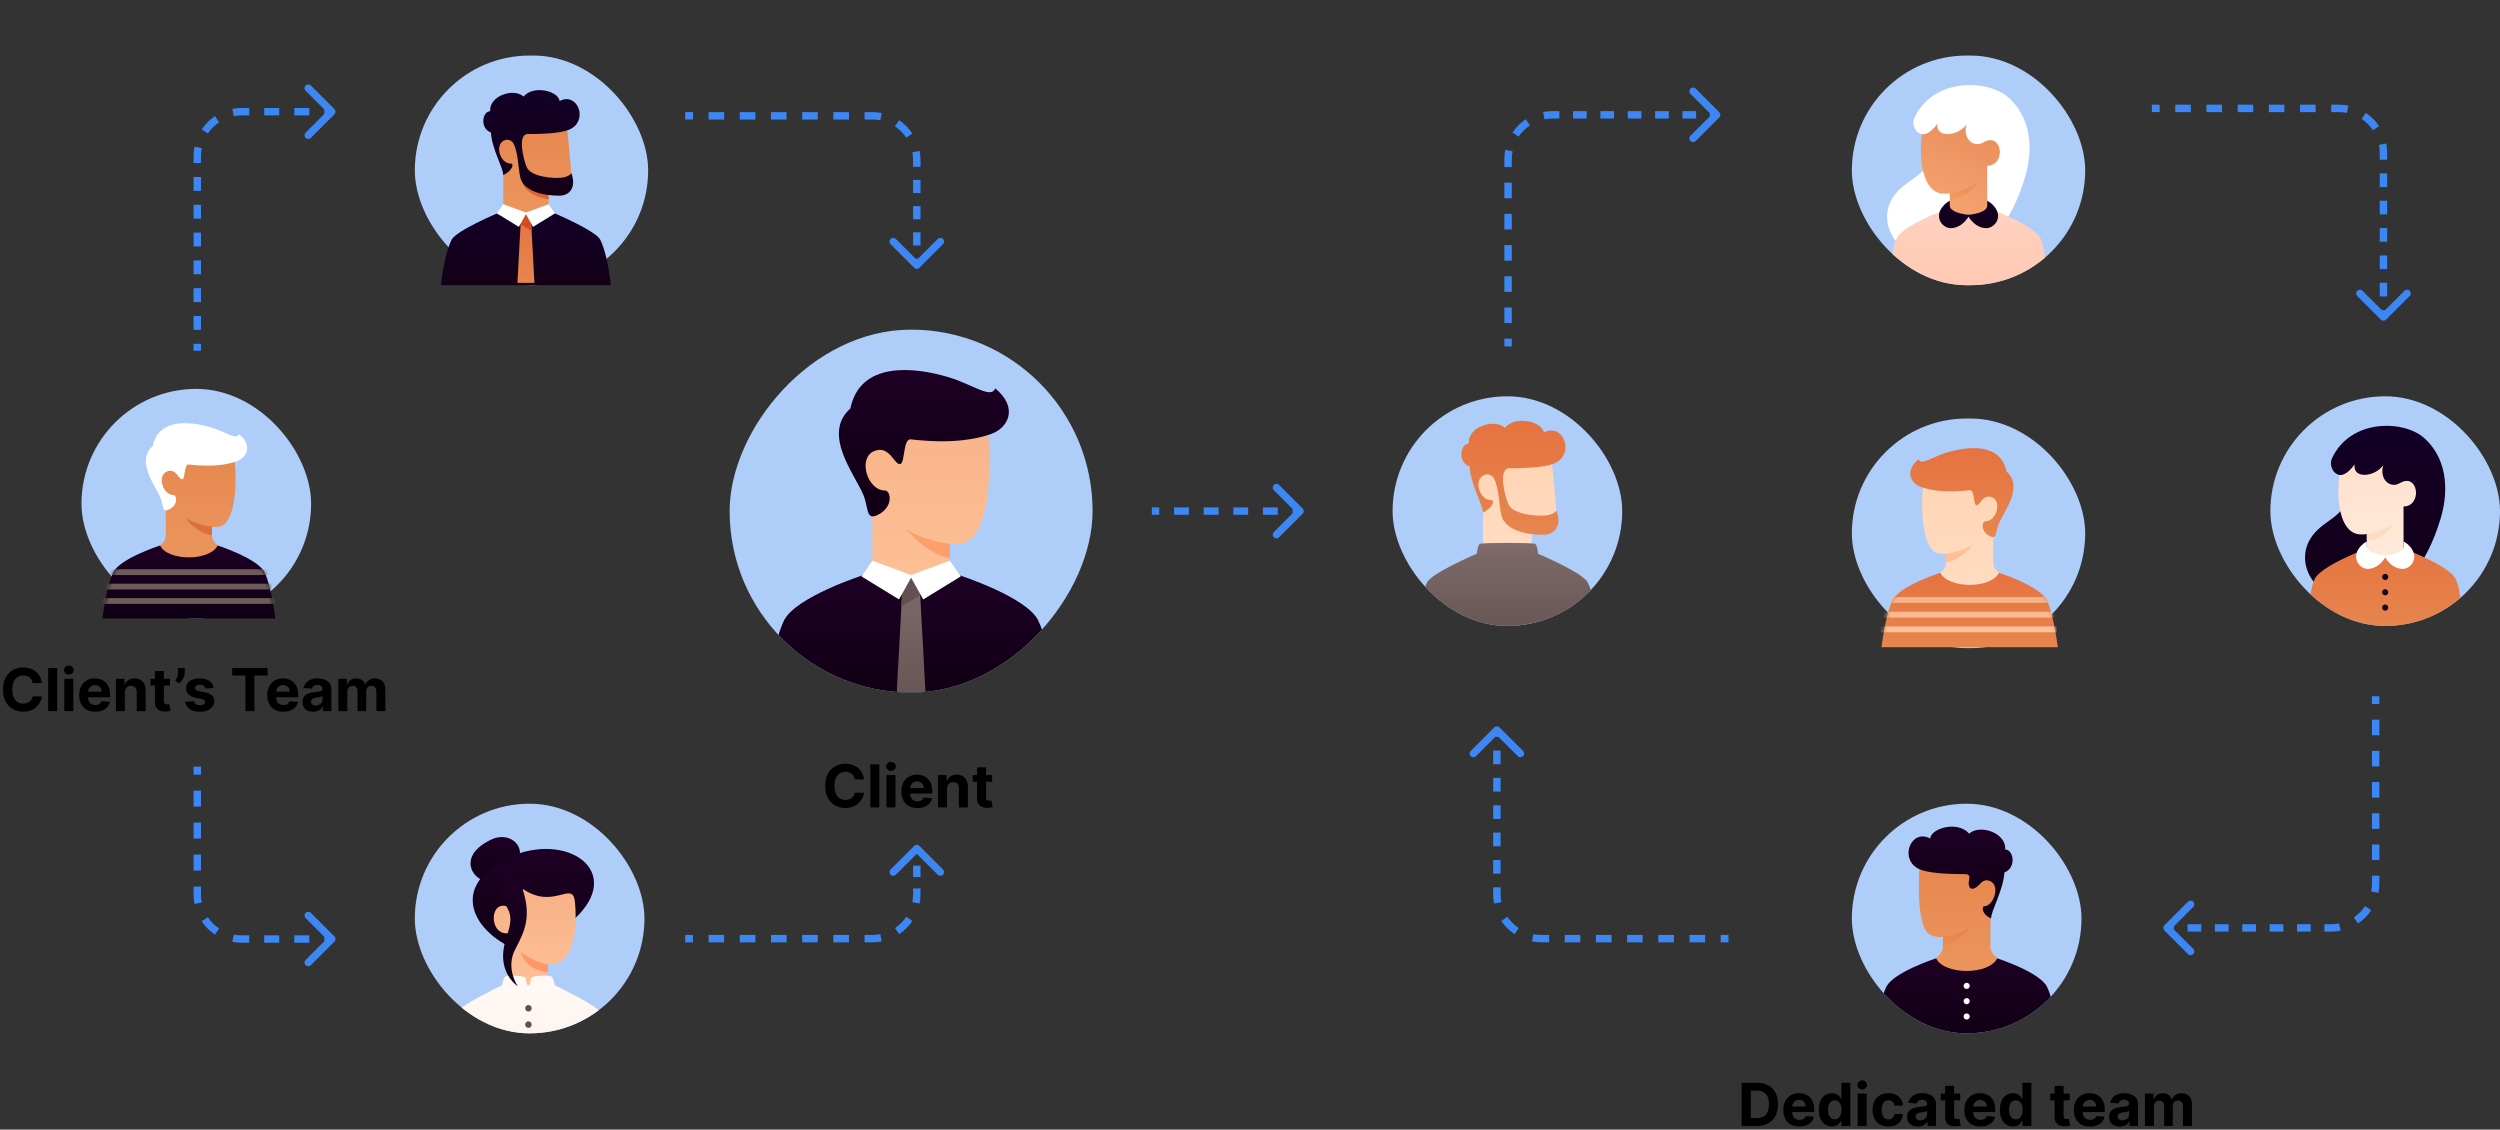 <svg width="675" height="305" viewBox="0 0 675 305" fill="none" xmlns="http://www.w3.org/2000/svg">
<rect x="0" y="0" width="675" height="305" fill="#333333" stroke="none"/>
<g clip-path="url(#clip0_5045_25432)">
<rect x="112" y="217" width="62" height="62" rx="31" fill="#AFCDF9"/>
<path d="M140.286 231.439C141.166 227.586 136.99 224.63 132.69 226.659C122.561 231.439 128.439 238.595 132.072 237.825C135.705 237.054 139.405 235.293 140.286 231.439Z" fill="url(#paint0_linear_5045_25432)"/>
<path d="M137.834 255.725C142.564 257.997 143.254 257.875 153.687 249.339C169.43 236.459 154.568 224.68 138.605 230.955C121.321 238.551 127.111 250.574 137.834 255.725Z" fill="url(#paint1_linear_5045_25432)"/>
<path d="M137.393 264.752C139.008 268.275 141.063 270.037 142.677 270.037C144.292 270.037 146.347 268.275 147.962 264.752V260.349C147.962 260.349 148.68 260.371 149.173 260.349C154.323 260.129 156.044 251.844 155.236 243.558C154.644 237.489 149.503 245.817 141.136 239.982C141.467 246.368 138.714 245.707 137.503 244.936C131.999 242.404 131.889 252.753 137.329 251.951C137.328 252.061 137.349 256.328 137.393 264.752Z" fill="url(#paint2_linear_5045_25432)"/>
<path d="M147.962 260.348C145.98 260.201 143.512 259.093 140.556 257.023C141.462 260.142 143.931 261.984 147.962 262.55V260.348Z" fill="#FF9768"/>
<path d="M149.783 266.033C149.783 266.033 149.451 263.74 148.672 263.543C147.893 263.347 143.34 263.323 143.336 264.204C143.336 264.366 143.179 266.097 142.66 266.097C142.141 266.097 142.007 264.365 142.006 264.204C142.002 263.323 137.476 263.357 136.671 263.543C135.865 263.73 135.563 266.036 135.563 266.036C135.563 266.036 123.673 271.635 122.422 274.025C121.345 276.08 120.538 280.85 120 288.336H165.356C164.818 280.85 164.011 276.08 162.934 274.025C161.683 271.636 149.783 266.033 149.783 266.033Z" fill="url(#paint3_linear_5045_25432)"/>
<path d="M143.559 281.045C143.559 280.871 143.507 280.701 143.41 280.556C143.313 280.411 143.176 280.298 143.015 280.232C142.854 280.165 142.677 280.147 142.506 280.181C142.335 280.215 142.178 280.299 142.055 280.423C141.932 280.546 141.848 280.703 141.814 280.873C141.78 281.044 141.798 281.221 141.864 281.382C141.931 281.543 142.044 281.681 142.189 281.778C142.333 281.874 142.504 281.926 142.678 281.926C142.911 281.926 143.135 281.833 143.301 281.668C143.466 281.503 143.559 281.279 143.559 281.045ZM143.559 276.642C143.559 276.468 143.507 276.297 143.41 276.152C143.313 276.008 143.176 275.895 143.015 275.828C142.854 275.761 142.677 275.744 142.506 275.778C142.335 275.812 142.178 275.896 142.055 276.019C141.932 276.142 141.848 276.299 141.814 276.47C141.78 276.641 141.798 276.818 141.864 276.979C141.931 277.14 142.044 277.277 142.189 277.374C142.333 277.471 142.504 277.522 142.678 277.522C142.911 277.522 143.135 277.43 143.301 277.264C143.466 277.099 143.559 276.875 143.559 276.642ZM143.559 272.238C143.559 272.064 143.507 271.894 143.41 271.749C143.313 271.604 143.176 271.491 143.015 271.424C142.854 271.358 142.677 271.34 142.506 271.374C142.335 271.408 142.178 271.492 142.055 271.615C141.932 271.739 141.848 271.895 141.814 272.066C141.78 272.237 141.798 272.414 141.864 272.575C141.931 272.736 142.044 272.874 142.189 272.97C142.333 273.067 142.504 273.119 142.678 273.119C142.911 273.119 143.135 273.026 143.301 272.861C143.466 272.696 143.559 272.472 143.559 272.238V272.238Z" fill="#664F4D"/>
<path d="M140.346 237.985C143.869 246.792 141.887 251.085 139.135 256.26C136.383 261.434 139.795 266.278 139.795 266.278C139.795 266.278 135.832 263.746 135.832 258.131C135.832 252.517 139.795 248.994 136.493 244.37C133.19 239.746 136.823 229.178 140.346 237.985Z" fill="url(#paint4_linear_5045_25432)"/>
</g>
<rect x="22" y="105" width="62" height="62" rx="31" fill="#AFCDF9"/>
<path d="M57.228 144.513C57.251 146.33 58.743 147.706 61.705 148.601C58.136 151.196 54.567 153.273 50.998 153.273C47.43 153.273 43.861 151.196 40.292 148.601C43.233 147.705 44.726 146.369 44.769 144.591C44.769 144.274 44.748 137.311 44.735 134.273C41.945 130.657 42.97 126.417 43.844 126.523C44.916 126.654 54.202 117.841 55.983 117.39C57.764 116.938 62.289 118.396 63.068 122.46C63.846 126.524 64.172 136.767 61.218 140.856C60.378 142.02 59.035 142.472 57.228 142.219C57.225 143.069 57.228 144.513 57.228 144.513Z" fill="url(#paint5_linear_5045_25432)"/>
<path d="M57.228 142.219C52.946 141.732 50.221 139.883 50.221 139.883C50.221 139.883 52.556 143.776 57.228 144.555V142.219Z" fill="#DB6F3D"/>
<path d="M43.309 134.332C41.968 131.107 36.593 124.537 41.226 120.449C42.784 112.857 51.388 113.698 57.131 115.45C60.99 116.627 63.905 118.954 64.528 117.202C68.421 120.449 66.472 123.626 63.905 124.537C61.576 125.365 57.637 126.192 50.939 125.413C49.743 125.274 49.993 128.938 49.354 129.334C48.395 129.929 47.65 126.192 45.021 127.314C42.391 128.436 43.952 133.639 46.774 133.639C47.748 133.639 48.234 136.315 45.606 137.58C43.699 138.518 44.181 136.428 43.309 134.332Z" fill="white"/>
<path d="M30.561 154.54C28.708 158.308 27.641 166.999 27.641 166.999H74.361C74.361 166.999 73.294 158.307 71.441 154.54C69.588 150.773 58.769 147.279 58.769 147.279C56.683 151.56 45.238 151.56 43.24 147.277C43.24 147.277 32.414 150.772 30.561 154.54Z" fill="url(#paint6_linear_5045_25432)"/>
<mask id="mask0_5045_25432" style="mask-type:alpha" maskUnits="userSpaceOnUse" x="27" y="147" width="48" height="20">
<path d="M30.561 154.54C28.708 158.308 27.641 166.999 27.641 166.999H74.361C74.361 166.999 73.294 158.307 71.441 154.54C69.588 150.773 58.769 147.279 58.769 147.279C56.683 151.56 45.238 151.56 43.24 147.277C43.24 147.277 32.414 150.772 30.561 154.54Z" fill="url(#paint7_linear_5045_25432)"/>
</mask>
<g mask="url(#mask0_5045_25432)">
<path d="M76.308 163.045V161.488H25.694V163.045H76.308ZM76.308 159.152V157.595H25.694V159.152H76.308ZM76.308 155.259V153.701H25.694V155.259H76.308Z" fill="#6E5C5A"/>
</g>
<rect x="112" y="15" width="63" height="62" rx="31" fill="#AFCDF9"/>
<path d="M148.121 51.879V56.088C148.121 56.504 141.999 57.766 141.999 57.766C141.999 57.766 135.878 56.682 135.878 56.088C135.878 54.963 135.901 49.315 135.878 44.071C133.136 40.517 133.136 38.296 135.304 36C137.472 33.705 152.904 32.557 152.904 32.557C152.904 32.557 154.062 43.693 154.243 46.714C154.316 47.928 155.104 51.879 152.043 51.879H148.121Z" fill="url(#paint8_linear_5045_25432)"/>
<path d="M148.122 51.52V53.823C144.022 53.093 141.663 51.552 141.044 49.201C142.829 50.413 145.125 51.178 147.931 51.497C147.995 51.504 148.059 51.512 148.122 51.52Z" fill="#DE6530"/>
<path d="M162.087 64.757C163.302 67.226 164.258 71.307 164.957 77.001H119.043C119.742 71.306 120.699 67.225 121.913 64.757C123.122 62.297 134.348 57.562 134.348 57.562L149.652 57.56C149.652 57.56 160.88 62.302 162.087 64.757Z" fill="url(#paint9_linear_5045_25432)"/>
<path d="M143.339 58.767L144.296 76.368H139.704L140.661 58.767C140.661 58.767 141.553 57.81 142 57.81C142.446 57.81 143.339 58.767 143.339 58.767Z" fill="url(#paint10_linear_5045_25432)"/>
<path d="M143.534 62.329L140.562 60.612L140.662 58.767C141.257 58.129 141.703 57.81 142.001 57.81C142.298 57.81 142.745 58.129 143.34 58.767L143.534 62.329Z" fill="#D24B24"/>
<path d="M142 57.809L140.087 61.255L134.156 57.62L135.878 55.133L142 57.394L148.122 55.133L149.844 57.62L143.913 61.255L142 57.809Z" fill="white"/>
<path d="M138.369 38.336C137.76 37.814 137.021 37.462 135.976 38.005C133.499 39.291 135.143 44.253 137.915 44.156C138.872 44.123 138.433 46.029 135.878 47.288C135.878 45.279 132.817 40.305 132.549 35.777C129.469 34.63 130.234 30.041 132.349 30.041C132.011 25.834 138.747 23.661 141.356 26.075C144.008 22.896 150.704 24.522 151.108 27.28C155.713 24.822 158.739 31.887 154.428 34.63C152.654 35.759 148.504 36.188 142.514 36.188C139.639 36.188 141.292 42.916 142.191 45.088C143.339 47.862 149.748 48.245 151.756 47.958C153.325 47.734 154.148 47.097 154.243 46.714C155.678 50.541 153.861 52.836 150.991 52.836C146.113 52.836 141.234 51.401 140.469 47.862C139.86 45.045 139.893 40.5 138.369 38.336Z" fill="url(#paint11_linear_5045_25432)"/>
<path d="M91.356 191.999V183.272H93.663V184.812H93.766C93.947 184.3 94.25 183.897 94.675 183.601C95.099 183.306 95.606 183.158 96.197 183.158C96.796 183.158 97.305 183.308 97.726 183.607C98.146 183.903 98.427 184.304 98.567 184.812H98.658C98.836 184.312 99.158 183.912 99.624 183.613C100.093 183.31 100.648 183.158 101.288 183.158C102.103 183.158 102.764 183.418 103.271 183.937C103.783 184.452 104.038 185.183 104.038 186.13V191.999H101.623V186.607C101.623 186.122 101.495 185.759 101.237 185.516C100.98 185.274 100.658 185.153 100.271 185.153C99.832 185.153 99.489 185.293 99.243 185.573C98.997 185.849 98.874 186.215 98.874 186.67V191.999H96.527V186.556C96.527 186.128 96.404 185.787 96.158 185.533C95.915 185.279 95.595 185.153 95.197 185.153C94.928 185.153 94.686 185.221 94.47 185.357C94.258 185.49 94.089 185.677 93.964 185.92C93.839 186.158 93.777 186.439 93.777 186.76V191.999H91.356Z" fill="black"/>
<path d="M84.564 192.164C84.007 192.164 83.511 192.067 83.075 191.874C82.639 191.677 82.295 191.387 82.041 191.005C81.791 190.618 81.666 190.137 81.666 189.562C81.666 189.077 81.755 188.67 81.933 188.34C82.111 188.01 82.353 187.745 82.66 187.545C82.967 187.344 83.316 187.192 83.706 187.09C84.1 186.988 84.513 186.916 84.944 186.874C85.452 186.821 85.861 186.772 86.172 186.726C86.482 186.677 86.708 186.605 86.848 186.51C86.988 186.416 87.058 186.276 87.058 186.09V186.056C87.058 185.696 86.944 185.418 86.717 185.221C86.494 185.024 86.175 184.925 85.763 184.925C85.327 184.925 84.98 185.022 84.723 185.215C84.465 185.404 84.295 185.643 84.212 185.931L81.973 185.749C82.087 185.219 82.31 184.76 82.643 184.374C82.977 183.984 83.406 183.685 83.933 183.476C84.463 183.264 85.077 183.158 85.774 183.158C86.259 183.158 86.723 183.215 87.166 183.329C87.613 183.442 88.009 183.618 88.353 183.857C88.702 184.096 88.977 184.403 89.177 184.778C89.378 185.149 89.478 185.594 89.478 186.113V191.999H87.183V190.789H87.115C86.975 191.062 86.787 191.302 86.552 191.51C86.317 191.715 86.035 191.876 85.706 191.993C85.376 192.107 84.996 192.164 84.564 192.164ZM85.257 190.493C85.613 190.493 85.927 190.423 86.2 190.283C86.473 190.139 86.687 189.946 86.842 189.704C86.998 189.461 87.075 189.187 87.075 188.88V187.954C86.999 188.003 86.895 188.048 86.763 188.09C86.634 188.128 86.488 188.164 86.325 188.198C86.162 188.228 85.999 188.257 85.837 188.283C85.674 188.306 85.526 188.327 85.393 188.346C85.109 188.387 84.861 188.454 84.649 188.545C84.437 188.635 84.272 188.759 84.155 188.914C84.037 189.065 83.978 189.255 83.978 189.482C83.978 189.812 84.098 190.064 84.337 190.238C84.579 190.408 84.886 190.493 85.257 190.493Z" fill="black"/>
<path d="M76.49 192.17C75.592 192.17 74.819 191.988 74.171 191.624C73.528 191.257 73.031 190.738 72.683 190.067C72.334 189.393 72.16 188.596 72.16 187.675C72.16 186.778 72.334 185.99 72.683 185.312C73.031 184.634 73.522 184.105 74.154 183.726C74.791 183.348 75.537 183.158 76.393 183.158C76.969 183.158 77.505 183.251 78.001 183.437C78.501 183.618 78.937 183.893 79.308 184.26C79.683 184.628 79.975 185.09 80.183 185.647C80.391 186.2 80.495 186.848 80.495 187.59V188.255H73.126V186.755H78.217C78.217 186.406 78.141 186.098 77.99 185.829C77.838 185.56 77.628 185.349 77.359 185.198C77.094 185.043 76.785 184.965 76.433 184.965C76.066 184.965 75.74 185.05 75.456 185.221C75.175 185.387 74.956 185.613 74.796 185.897C74.637 186.177 74.556 186.49 74.552 186.834V188.26C74.552 188.692 74.632 189.065 74.791 189.38C74.954 189.694 75.183 189.937 75.478 190.107C75.774 190.278 76.124 190.363 76.529 190.363C76.798 190.363 77.045 190.325 77.268 190.249C77.492 190.173 77.683 190.06 77.842 189.908C78.001 189.757 78.122 189.571 78.206 189.351L80.444 189.499C80.331 190.037 80.098 190.507 79.745 190.908C79.397 191.306 78.946 191.617 78.393 191.84C77.844 192.06 77.209 192.17 76.49 192.17Z" fill="black"/>
<path d="M62.693 182.39V180.361H72.25V182.39H68.688V191.998H66.256V182.39H62.693Z" fill="black"/>
<path d="M57.664 185.76L55.448 185.897C55.41 185.707 55.329 185.537 55.204 185.385C55.079 185.23 54.914 185.107 54.71 185.016C54.509 184.921 54.269 184.874 53.988 184.874C53.613 184.874 53.297 184.954 53.039 185.113C52.782 185.268 52.653 185.476 52.653 185.738C52.653 185.946 52.736 186.122 52.903 186.266C53.07 186.41 53.356 186.526 53.761 186.613L55.34 186.931C56.189 187.105 56.822 187.385 57.238 187.772C57.655 188.158 57.863 188.666 57.863 189.295C57.863 189.867 57.695 190.368 57.358 190.8C57.024 191.232 56.566 191.569 55.983 191.812C55.403 192.05 54.734 192.17 53.977 192.17C52.822 192.17 51.901 191.929 51.215 191.448C50.534 190.963 50.134 190.304 50.017 189.471L52.397 189.346C52.469 189.698 52.644 189.967 52.92 190.153C53.197 190.334 53.551 190.425 53.983 190.425C54.407 190.425 54.748 190.344 55.005 190.181C55.267 190.014 55.399 189.8 55.403 189.539C55.399 189.319 55.306 189.139 55.125 188.999C54.943 188.855 54.662 188.745 54.284 188.67L52.772 188.368C51.92 188.198 51.285 187.903 50.869 187.482C50.456 187.062 50.25 186.526 50.25 185.874C50.25 185.314 50.401 184.831 50.704 184.425C51.011 184.02 51.441 183.707 51.994 183.488C52.551 183.268 53.202 183.158 53.948 183.158C55.051 183.158 55.918 183.391 56.551 183.857C57.187 184.323 57.558 184.957 57.664 185.76Z" fill="black"/>
<path d="M49.885 180.361V181.589C49.885 181.937 49.816 182.293 49.68 182.657C49.547 183.017 49.369 183.358 49.146 183.68C48.922 183.998 48.678 184.269 48.413 184.492L47.345 183.861C47.534 183.562 47.701 183.231 47.845 182.867C47.992 182.503 48.066 182.081 48.066 181.6V180.361H49.885Z" fill="black"/>
<path d="M45.889 183.271V185.089H40.634V183.271H45.889ZM41.827 181.18H44.247V189.316C44.247 189.54 44.282 189.714 44.35 189.839C44.418 189.96 44.513 190.045 44.634 190.094C44.759 190.144 44.903 190.168 45.066 190.168C45.179 190.168 45.293 190.159 45.407 190.14C45.52 190.117 45.607 190.1 45.668 190.089L46.049 191.89C45.927 191.928 45.757 191.971 45.537 192.021C45.318 192.074 45.05 192.106 44.736 192.117C44.153 192.14 43.641 192.062 43.202 191.884C42.766 191.706 42.427 191.43 42.185 191.055C41.943 190.68 41.823 190.206 41.827 189.634V181.18Z" fill="black"/>
<path d="M33.714 186.954V191.999H31.294V183.272H33.601V184.812H33.703C33.896 184.304 34.22 183.903 34.675 183.607C35.129 183.308 35.68 183.158 36.328 183.158C36.934 183.158 37.462 183.291 37.913 183.556C38.364 183.821 38.714 184.2 38.964 184.692C39.214 185.181 39.339 185.764 39.339 186.442V191.999H36.919V186.874C36.923 186.34 36.786 185.923 36.51 185.624C36.233 185.321 35.853 185.17 35.368 185.17C35.042 185.17 34.754 185.24 34.504 185.38C34.258 185.52 34.065 185.724 33.925 185.993C33.788 186.259 33.718 186.579 33.714 186.954Z" fill="black"/>
<path d="M25.709 192.17C24.811 192.17 24.038 191.988 23.39 191.624C22.746 191.257 22.25 190.738 21.902 190.067C21.553 189.393 21.379 188.596 21.379 187.675C21.379 186.778 21.553 185.99 21.902 185.312C22.25 184.634 22.741 184.105 23.373 183.726C24.01 183.348 24.756 183.158 25.612 183.158C26.188 183.158 26.724 183.251 27.22 183.437C27.72 183.618 28.155 183.893 28.527 184.26C28.902 184.628 29.193 185.09 29.402 185.647C29.61 186.2 29.714 186.848 29.714 187.59V188.255H22.345V186.755H27.436C27.436 186.406 27.36 186.098 27.209 185.829C27.057 185.56 26.847 185.349 26.578 185.198C26.313 185.043 26.004 184.965 25.652 184.965C25.284 184.965 24.959 185.05 24.674 185.221C24.394 185.387 24.174 185.613 24.015 185.897C23.856 186.177 23.775 186.49 23.771 186.834V188.26C23.771 188.692 23.851 189.065 24.01 189.38C24.172 189.694 24.402 189.937 24.697 190.107C24.992 190.278 25.343 190.363 25.748 190.363C26.017 190.363 26.263 190.325 26.487 190.249C26.71 190.173 26.902 190.06 27.061 189.908C27.22 189.757 27.341 189.571 27.424 189.351L29.663 189.499C29.549 190.037 29.316 190.507 28.964 190.908C28.616 191.306 28.165 191.617 27.612 191.84C27.063 192.06 26.428 192.17 25.709 192.17Z" fill="black"/>
<path d="M17.372 191.998V183.271H19.793V191.998H17.372ZM18.588 182.146C18.228 182.146 17.919 182.027 17.662 181.788C17.408 181.546 17.281 181.256 17.281 180.919C17.281 180.586 17.408 180.3 17.662 180.061C17.919 179.818 18.228 179.697 18.588 179.697C18.948 179.697 19.255 179.818 19.509 180.061C19.766 180.3 19.895 180.586 19.895 180.919C19.895 181.256 19.766 181.546 19.509 181.788C19.255 182.027 18.948 182.146 18.588 182.146Z" fill="black"/>
<path d="M15.433 180.361V191.998H13.013V180.361H15.433Z" fill="black"/>
<path d="M11.294 184.436H8.805C8.76 184.114 8.667 183.828 8.527 183.578C8.387 183.324 8.207 183.108 7.987 182.93C7.767 182.752 7.514 182.616 7.226 182.521C6.942 182.427 6.633 182.379 6.3 182.379C5.697 182.379 5.173 182.529 4.726 182.828C4.279 183.124 3.932 183.555 3.686 184.124C3.44 184.688 3.317 185.374 3.317 186.18C3.317 187.01 3.44 187.707 3.686 188.271C3.936 188.836 4.284 189.262 4.731 189.55C5.178 189.838 5.695 189.982 6.282 189.982C6.612 189.982 6.917 189.938 7.197 189.851C7.481 189.764 7.733 189.637 7.953 189.47C8.173 189.3 8.354 189.093 8.498 188.851C8.646 188.608 8.748 188.332 8.805 188.021L11.294 188.033C11.229 188.567 11.069 189.082 10.811 189.578C10.557 190.071 10.214 190.512 9.782 190.902C9.354 191.288 8.843 191.595 8.248 191.822C7.657 192.046 6.989 192.158 6.243 192.158C5.205 192.158 4.277 191.923 3.459 191.453C2.644 190.983 2 190.304 1.527 189.413C1.057 188.523 0.822 187.446 0.822 186.18C0.822 184.911 1.061 183.832 1.538 182.942C2.015 182.052 2.663 181.374 3.481 180.908C4.3 180.438 5.22 180.203 6.243 180.203C6.917 180.203 7.542 180.298 8.118 180.487C8.697 180.677 9.211 180.953 9.657 181.317C10.104 181.677 10.468 182.118 10.748 182.641C11.033 183.163 11.214 183.762 11.294 184.436Z" fill="black"/>
<path fill-rule="evenodd" clip-rule="evenodd" d="M244.683 37.156C243.88 35.956 242.846 34.922 241.646 34.119L242.759 32.457C244.176 33.406 245.396 34.626 246.345 36.043L244.683 37.156ZM237.683 32.476C236.989 32.339 236.271 32.267 235.535 32.267L233.43 32.267L233.43 30.267L235.535 30.267C236.402 30.267 237.25 30.352 238.071 30.514L237.683 32.476ZM246.535 43.267C246.535 42.531 246.463 41.813 246.326 41.119L248.288 40.731C248.45 41.552 248.535 42.4 248.535 43.267L248.535 45.037L246.535 45.037L246.535 43.267ZM246.535 52.117V48.577L248.535 48.577L248.535 52.117L246.535 52.117ZM229.219 32.267L225.007 32.267L225.007 30.267L229.219 30.267L229.219 32.267ZM246.535 59.197V55.657L248.535 55.657L248.535 59.197H246.535ZM220.796 32.267L216.585 32.267L216.585 30.267L220.796 30.267L220.796 32.267ZM254.606 64.517C254.997 64.907 254.997 65.541 254.606 65.931L248.242 72.295C247.852 72.686 247.219 72.686 246.828 72.295L240.464 65.931C240.074 65.541 240.074 64.907 240.464 64.517C240.855 64.126 241.488 64.126 241.879 64.517L247.18 69.818L247.891 69.818L253.192 64.517C253.583 64.126 254.216 64.126 254.606 64.517ZM246.535 66.278V62.738H248.535L248.535 66.278L246.535 66.278ZM212.373 32.267L208.162 32.267L208.162 30.267L212.373 30.267L212.373 32.267ZM203.951 32.267L199.74 32.267L199.74 30.267L203.951 30.267L203.951 32.267ZM195.528 32.267L191.317 32.267L191.317 30.267L195.528 30.267L195.528 32.267ZM187.106 32.266L185 32.266L185 30.266L187.106 30.266L187.106 32.266Z" fill="#3D87F5"/>
<path fill-rule="evenodd" clip-rule="evenodd" d="M59.157 33.011C57.957 33.815 56.923 34.848 56.12 36.048L54.458 34.935C55.407 33.518 56.627 32.298 58.044 31.349L59.157 33.011ZM54.477 40.011C54.34 40.705 54.268 41.423 54.268 42.159L54.268 44.035L52.268 44.035L52.268 42.159C52.268 41.292 52.353 40.444 52.515 39.623L54.477 40.011ZM65.268 31.159C64.532 31.159 63.814 31.231 63.12 31.368L62.732 29.406C63.553 29.244 64.401 29.159 65.268 29.159L67.295 29.159L67.295 31.159L65.268 31.159ZM54.268 47.788L54.268 51.54L52.268 51.54L52.268 47.788L54.268 47.788ZM75.402 31.159L71.348 31.159L71.348 29.159L75.402 29.159L75.402 31.159ZM82.518 23.088C82.909 22.697 83.542 22.697 83.932 23.088L90.296 29.452C90.687 29.842 90.687 30.476 90.296 30.866L83.932 37.23C83.542 37.62 82.909 37.62 82.518 37.23C82.127 36.84 82.127 36.206 82.518 35.816L87.562 30.771L87.562 29.546L82.518 24.502C82.127 24.112 82.127 23.478 82.518 23.088ZM54.268 55.293L54.268 59.045L52.268 59.045L52.268 55.293L54.268 55.293ZM83.509 31.159L79.455 31.159L79.455 29.159L83.509 29.159L83.509 31.159ZM54.268 62.798L54.268 66.55L52.268 66.55L52.268 62.798L54.268 62.798ZM54.268 70.303L54.268 74.055L52.268 74.055L52.268 70.303L54.268 70.303ZM54.267 77.808L54.267 81.56L52.267 81.56L52.267 77.808L54.267 77.808ZM54.267 85.313L54.267 89.065L52.267 89.065L52.267 85.313L54.267 85.313ZM54.267 92.818L54.267 94.694L52.267 94.694L52.267 92.818L54.267 92.818Z" fill="#3D87F5"/>
<path fill-rule="evenodd" clip-rule="evenodd" d="M59.157 250.682C57.957 249.879 56.923 248.845 56.12 247.646L54.458 248.758C55.407 250.175 56.627 251.395 58.044 252.344L59.157 250.682ZM54.477 243.682C54.34 242.988 54.268 242.27 54.268 241.534L54.268 239.376L52.268 239.376L52.268 241.535C52.268 242.401 52.353 243.25 52.515 244.071L54.477 243.682ZM65.268 252.534C64.532 252.534 63.814 252.462 63.12 252.325L62.732 254.287C63.553 254.449 64.401 254.534 65.268 254.534L67.294 254.534L67.294 252.534L65.268 252.534ZM75.402 252.534L71.348 252.534L71.348 254.534L75.402 254.534L75.402 252.534ZM54.268 235.059L54.268 230.742L52.268 230.742L52.268 235.059L54.268 235.059ZM82.518 260.605C82.909 260.996 83.542 260.996 83.932 260.605L90.296 254.241C90.687 253.851 90.687 253.218 90.296 252.827L83.932 246.463C83.542 246.073 82.909 246.073 82.518 246.463C82.127 246.854 82.127 247.487 82.518 247.878L87.562 252.922L87.562 254.147L82.518 259.191C82.127 259.582 82.127 260.215 82.518 260.605ZM83.509 252.534L79.455 252.534L79.455 254.534L83.509 254.534L83.509 252.534ZM54.268 226.425L54.268 222.108L52.268 222.108L52.268 226.425L54.268 226.425ZM54.267 217.791L54.267 213.475L52.267 213.475L52.267 217.791L54.267 217.791ZM54.267 209.158L54.267 206.999L52.267 206.999L52.267 209.158L54.267 209.158Z" fill="#3D87F5"/>
<path fill-rule="evenodd" clip-rule="evenodd" d="M244.683 247.538C243.88 248.738 242.846 249.771 241.646 250.574L242.759 252.236C244.176 251.287 245.396 250.067 246.345 248.65L244.683 247.538ZM237.683 252.217C236.989 252.354 236.271 252.427 235.535 252.427L233.43 252.427L233.43 254.427L235.535 254.427C236.402 254.427 237.25 254.342 238.071 254.179L237.683 252.217ZM246.535 241.427C246.535 242.162 246.463 242.881 246.326 243.574L248.288 243.963C248.45 243.142 248.535 242.293 248.535 241.427V239.886L246.535 239.886L246.535 241.427ZM254.606 236.176C254.997 235.786 254.997 235.153 254.606 234.762L248.242 228.398C247.852 228.008 247.219 228.008 246.828 228.398L240.464 234.762C240.074 235.153 240.074 235.786 240.464 236.176C240.855 236.567 241.488 236.567 241.879 236.176L247.409 230.645H247.661L253.192 236.176C253.583 236.567 254.216 236.567 254.606 236.176ZM246.535 233.726L246.535 236.806L248.535 236.806L248.535 233.726L246.535 233.726ZM229.219 252.427L225.007 252.427L225.007 254.427L229.219 254.427L229.219 252.427ZM220.796 252.427L216.585 252.427L216.585 254.427L220.796 254.427L220.796 252.427ZM212.373 252.427L208.162 252.427L208.162 254.427L212.373 254.427L212.373 252.427ZM203.951 252.427L199.74 252.427L199.74 254.427L203.951 254.427L203.951 252.427ZM195.528 252.427L191.317 252.427L191.317 254.427L195.528 254.427L195.528 252.427ZM187.106 252.427L185 252.427L185 254.427L187.106 254.427L187.106 252.427Z" fill="#3D87F5"/>
<g clip-path="url(#clip1_5045_25432)">
<rect x="500" y="217" width="62" height="62" rx="31" fill="#AFCDF9"/>
<path d="M524.593 252.959V255.439C524.593 258.746 519.84 260.192 519.84 260.192C519.84 260.192 525.317 264.326 531 264.326C536.683 264.326 542.16 260.192 542.16 260.192C542.16 260.192 537.369 258.746 537.407 255.439C537.444 252.132 537.419 250.19 537.444 244.524C540.406 240.685 540.216 238.108 538.596 236.296C533.17 230.226 518.393 232.292 518.393 232.292C518.393 232.292 517.015 247.171 520.15 251.512C521.493 253.372 524.593 252.959 524.593 252.959Z" fill="url(#paint12_linear_5045_25432)"/>
<path style="mix-blend-mode:multiply" opacity="0.6" d="M524.593 252.96C529.14 252.444 531.826 250.48 531.826 250.48C530.13 252.99 527.545 254.762 524.593 255.44V252.96Z" fill="url(#paint13_linear_5045_25432)"/>
<path d="M509.3 266.456C507.332 270.457 506.2 279.683 506.2 279.683H555.8C555.8 279.683 554.667 270.456 552.7 266.456C550.733 262.457 539.246 258.748 539.246 258.748C537.032 263.293 524.881 263.293 522.76 258.746C522.76 258.746 511.267 262.456 509.3 266.456Z" fill="url(#paint14_linear_5045_25432)"/>
<path d="M531.826 274.453C531.826 274.289 531.778 274.129 531.687 273.993C531.596 273.857 531.467 273.752 531.316 273.689C531.165 273.626 530.999 273.61 530.838 273.642C530.678 273.674 530.531 273.753 530.415 273.868C530.299 273.984 530.221 274.131 530.189 274.291C530.157 274.452 530.173 274.618 530.236 274.769C530.298 274.92 530.404 275.049 530.54 275.14C530.676 275.231 530.836 275.279 531 275.279C531.219 275.279 531.429 275.192 531.584 275.037C531.739 274.882 531.826 274.672 531.826 274.453ZM531.826 270.319C531.826 270.156 531.778 269.996 531.687 269.86C531.596 269.724 531.467 269.618 531.316 269.556C531.165 269.493 530.999 269.477 530.838 269.509C530.678 269.54 530.531 269.619 530.415 269.735C530.299 269.85 530.221 269.998 530.189 270.158C530.157 270.318 530.173 270.485 530.236 270.636C530.298 270.787 530.404 270.916 530.54 271.007C530.676 271.098 530.836 271.146 531 271.146C531.219 271.146 531.429 271.059 531.584 270.904C531.739 270.749 531.826 270.539 531.826 270.319ZM531.826 266.186C531.826 266.023 531.778 265.863 531.687 265.727C531.596 265.591 531.467 265.485 531.316 265.422C531.165 265.36 530.999 265.343 530.838 265.375C530.678 265.407 530.531 265.486 530.415 265.602C530.299 265.717 530.221 265.864 530.189 266.025C530.157 266.185 530.173 266.351 530.236 266.502C530.298 266.653 530.404 266.783 530.54 266.873C530.676 266.964 530.836 267.013 531 267.013C531.219 267.013 531.429 266.926 531.584 266.771C531.739 266.616 531.826 266.405 531.826 266.186V266.186Z" fill="white"/>
<path d="M534.895 238.33C535.552 237.765 536.351 237.385 537.479 237.972C540.156 239.361 538.13 244.693 535.754 244.693C535.134 244.693 534.825 246.64 537.586 248C537.586 245.83 540.892 240.456 541.182 235.564C544.509 234.325 543.682 229.368 541.398 229.368C541.763 224.824 534.486 222.476 531.668 225.084C528.802 221.65 521.569 223.406 521.132 226.386C516.158 223.731 512.889 231.363 517.546 234.326C519.463 235.545 523.946 236.009 530.417 236.009C531.394 236.009 531.941 236.252 531.668 237.46C531.139 239.8 532.367 241.275 534.895 238.33Z" fill="url(#paint15_linear_5045_25432)"/>
</g>
<g clip-path="url(#clip2_5045_25432)">
<rect x="613" y="107" width="62" height="62" rx="31" fill="#AFCDF9"/>
<path d="M658.983 139.963C660.659 134.395 661.693 124.876 654.643 118.366C649.255 113.391 634.7 112.89 629.636 123.74C628.791 125.551 629.946 128.39 632.22 128.286C633.113 128.245 633.666 131.076 634.183 132.833C633.46 139.963 627.015 140.095 623.746 145.543C619.716 152.26 624.676 162.18 636.56 162.18C648.443 162.18 655.255 152.343 658.983 139.963Z" fill="url(#paint16_linear_5045_25432)"/>
<path d="M663.013 156.273C664.528 159.192 665.286 169.826 665.286 169.826H622.713C622.713 169.826 623.471 159.192 624.986 156.273C627.26 151.895 644 146.266 644 146.266C644 146.266 660.74 151.895 663.013 156.273Z" fill="url(#paint17_linear_5045_25432)"/>
<path d="M648.959 148.746C648.959 148.746 646.321 150.193 643.894 150.193C641.467 150.193 639.039 148.746 639.039 148.746V144.199C638.517 144.282 637.988 144.313 637.46 144.293C632.502 144.293 630.633 137.072 631.599 128.286C632.219 128.286 633.666 128.286 635.733 125.393C635.216 129.423 641.209 128.803 643.483 125.599C642.346 129.423 645.343 132.006 647.926 130.456C652.991 127.416 654.13 136.682 648.959 136.759V148.746Z" fill="url(#paint18_linear_5045_25432)"/>
<g style="mix-blend-mode:multiply" opacity="0.782">
<path d="M639.04 144.2C641.604 143.728 644.057 142.782 646.273 141.41C646.273 141.41 643.69 145.853 639.04 145.853V144.2Z" fill="#FFD7B8"/>
</g>
<path d="M644.007 149.98C645.5 149.913 648.96 149.181 648.96 147.601V146.266C649.339 146.266 650.424 147.161 650.982 147.919C653.189 150.916 650.741 153.602 648.745 153.602C646.227 153.602 644.558 151.498 644 150.486C643.442 151.498 641.773 153.602 639.254 153.602C637.258 153.602 634.811 150.916 637.017 147.919C637.576 147.161 638.661 146.266 639.04 146.266V147.601C639.04 149.181 642.593 149.913 644.007 149.98Z" fill="white"/>
<path d="M643.173 164.041C643.173 163.877 643.221 163.717 643.312 163.581C643.403 163.445 643.532 163.339 643.683 163.277C643.834 163.214 644 163.198 644.161 163.23C644.321 163.262 644.468 163.34 644.584 163.456C644.7 163.572 644.778 163.719 644.81 163.879C644.842 164.04 644.826 164.206 644.763 164.357C644.701 164.508 644.595 164.637 644.459 164.728C644.323 164.819 644.163 164.867 644 164.867C643.78 164.867 643.57 164.78 643.415 164.625C643.26 164.47 643.173 164.26 643.173 164.041ZM643.173 159.907C643.173 159.744 643.221 159.584 643.312 159.448C643.403 159.312 643.532 159.206 643.683 159.144C643.834 159.081 644 159.065 644.161 159.096C644.321 159.128 644.468 159.207 644.584 159.323C644.7 159.438 644.778 159.586 644.81 159.746C644.842 159.906 644.826 160.073 644.763 160.224C644.701 160.375 644.595 160.504 644.459 160.595C644.323 160.685 644.163 160.734 644 160.734C643.78 160.734 643.57 160.647 643.415 160.492C643.26 160.337 643.173 160.127 643.173 159.907ZM643.173 155.774C643.173 155.61 643.221 155.451 643.312 155.315C643.403 155.179 643.532 155.073 643.683 155.01C643.834 154.948 644 154.931 644.161 154.963C644.321 154.995 644.468 155.074 644.584 155.189C644.7 155.305 644.778 155.452 644.81 155.613C644.842 155.773 644.826 155.939 644.763 156.09C644.701 156.241 644.595 156.37 644.459 156.461C644.323 156.552 644.163 156.601 644 156.601C643.78 156.601 643.57 156.514 643.415 156.358C643.26 156.203 643.173 155.993 643.173 155.774V155.774Z" fill="url(#paint19_linear_5045_25432)"/>
</g>
<g clip-path="url(#clip3_5045_25432)">
<rect x="500" y="15" width="63" height="62" rx="31" fill="#AFCDF9"/>
<path d="M546.725 47.963C548.428 42.395 549.478 32.876 542.315 26.366C536.84 21.391 522.05 20.89 516.905 31.74C516.046 33.551 517.22 36.39 519.53 36.286C520.438 36.245 521 39.076 521.525 40.833C520.79 47.963 514.242 48.095 510.92 53.543C506.825 60.26 511.865 70.18 523.94 70.18C536.015 70.18 542.937 60.343 546.725 47.963Z" fill="white"/>
<path d="M550.82 64.186C552.36 67.079 553.13 77.619 553.13 77.619H509.87C509.87 77.619 510.64 67.079 512.18 64.186C514.49 59.846 531.5 54.266 531.5 54.266C531.5 54.266 548.51 59.846 550.82 64.186Z" fill="url(#paint20_linear_5045_25432)"/>
<path d="M536.54 56.746C536.54 56.746 533.859 58.193 531.393 58.193C528.927 58.193 526.46 56.746 526.46 56.746V52.199C525.929 52.282 525.392 52.313 524.855 52.293C519.818 52.293 517.918 45.072 518.9 36.286C519.53 36.286 521 36.286 523.1 33.393C522.575 37.423 528.665 36.803 530.975 33.599C529.82 37.423 532.865 40.006 535.49 38.456C540.637 35.416 541.794 44.682 536.54 44.759V56.746Z" fill="url(#paint21_linear_5045_25432)"/>
<path style="mix-blend-mode:multiply" opacity="0.6" d="M526.46 52.2C529.065 51.728 531.558 50.782 533.81 49.41C533.81 49.41 531.185 53.853 526.46 53.853V52.2Z" fill="url(#paint22_linear_5045_25432)"/>
<path d="M531.506 57.98C533.024 57.913 536.54 57.181 536.54 55.601V54.266C536.925 54.266 538.027 55.161 538.595 55.919C540.837 58.916 538.35 61.602 536.322 61.602C533.762 61.602 532.067 59.498 531.5 58.486C530.933 59.498 529.237 61.602 526.677 61.602C524.649 61.602 522.162 58.916 524.404 55.919C524.972 55.161 526.074 54.266 526.46 54.266V55.601C526.46 57.181 530.07 57.913 531.506 57.98Z" fill="url(#paint23_linear_5045_25432)"/>
</g>
<rect x="500" y="113" width="63" height="62" rx="31" fill="#AFCDF9"/>
<path d="M525.458 151.827V151.912C525.434 153.721 523.914 155.081 520.895 155.993C524.532 158.638 528.169 160.754 531.806 160.754C535.442 160.754 539.079 158.638 542.716 155.993C539.718 155.08 538.198 153.718 538.154 151.906C538.154 151.583 538.156 151.125 538.158 150.264C538.158 150.127 538.158 149.987 538.159 149.843C538.376 149.874 538.357 149.855 538.159 149.799C538.165 147.534 538.175 144.488 538.188 141.393C541.031 137.708 539.987 133.387 539.096 133.495C538.004 133.628 528.541 124.648 526.726 124.188C524.911 123.728 520.3 125.214 519.507 129.355C518.713 133.496 518.382 143.934 521.391 148.101C522.248 149.287 523.597 149.75 525.438 149.492C525.441 150.359 525.446 150.845 525.458 151.827Z" fill="url(#paint24_linear_5045_25432)"/>
<path d="M525.458 149.49C529.822 148.994 532.599 147.109 532.599 147.109C532.599 147.109 529.596 151.1 525.458 151.87V149.49Z" fill="#FFBE94"/>
<path d="M539.641 141.454C541.008 138.167 546.485 131.473 541.763 127.307C540.177 119.571 531.409 120.427 525.557 122.212C521.624 123.412 518.653 125.783 518.019 123.998C514.051 127.307 516.038 130.544 518.653 131.473C521.027 132.316 525.041 133.159 531.866 132.366C533.085 132.224 532.83 135.958 533.481 136.361C534.459 136.967 535.217 133.159 537.897 134.302C540.576 135.446 538.986 140.747 536.11 140.747C535.118 140.747 534.622 143.474 537.3 144.764C539.244 145.719 538.753 143.59 539.641 141.454Z" fill="url(#paint25_linear_5045_25432)"/>
<path d="M552.633 162.045C554.522 165.885 555.609 174.741 555.609 174.741H508C508 174.741 509.087 165.884 510.976 162.045C512.864 158.206 523.889 154.646 523.889 154.646C526.014 159.009 537.678 159.009 539.713 154.645C539.713 154.645 550.745 158.205 552.633 162.045Z" fill="url(#paint26_linear_5045_25432)"/>
<mask id="mask1_5045_25432" style="mask-type:alpha" maskUnits="userSpaceOnUse" x="508" y="154" width="48" height="21">
<path d="M552.633 162.045C554.522 165.885 555.609 174.741 555.609 174.741H508C508 174.741 509.087 165.884 510.976 162.045C512.864 158.206 523.889 154.646 523.889 154.646C526.014 159.009 537.678 159.009 539.713 154.645C539.713 154.645 550.745 158.205 552.633 162.045Z" fill="url(#paint27_linear_5045_25432)"/>
</mask>
<g mask="url(#mask1_5045_25432)">
<path d="M506.017 170.713V169.126H557.593V170.713H506.017ZM506.017 166.746V165.159H557.593V166.746H506.017ZM506.017 162.778V161.191H557.593V162.778H506.017Z" fill="url(#paint28_linear_5045_25432)"/>
</g>
<path d="M579.137 303.999V295.272H581.444V296.812H581.546C581.728 296.3 582.031 295.897 582.455 295.601C582.879 295.306 583.387 295.158 583.978 295.158C584.576 295.158 585.086 295.308 585.506 295.607C585.926 295.903 586.207 296.304 586.347 296.812H586.438C586.616 296.312 586.938 295.912 587.404 295.613C587.873 295.31 588.428 295.158 589.069 295.158C589.883 295.158 590.544 295.418 591.051 295.937C591.563 296.452 591.819 297.183 591.819 298.13V303.999H589.404V298.607C589.404 298.122 589.275 297.759 589.017 297.516C588.76 297.274 588.438 297.153 588.051 297.153C587.612 297.153 587.269 297.293 587.023 297.573C586.777 297.849 586.654 298.215 586.654 298.67V303.999H584.307V298.556C584.307 298.128 584.184 297.787 583.938 297.533C583.695 297.279 583.375 297.153 582.978 297.153C582.709 297.153 582.466 297.221 582.25 297.357C582.038 297.49 581.87 297.677 581.745 297.92C581.62 298.158 581.557 298.439 581.557 298.76V303.999H579.137Z" fill="black"/>
<path d="M572.345 304.164C571.788 304.164 571.292 304.067 570.856 303.874C570.421 303.677 570.076 303.387 569.822 303.005C569.572 302.618 569.447 302.137 569.447 301.562C569.447 301.077 569.536 300.67 569.714 300.34C569.892 300.01 570.135 299.745 570.442 299.545C570.748 299.344 571.097 299.192 571.487 299.09C571.881 298.988 572.294 298.916 572.726 298.874C573.233 298.821 573.642 298.772 573.953 298.726C574.264 298.677 574.489 298.605 574.629 298.51C574.769 298.416 574.839 298.276 574.839 298.09V298.056C574.839 297.696 574.726 297.418 574.498 297.221C574.275 297.024 573.957 296.925 573.544 296.925C573.108 296.925 572.762 297.022 572.504 297.215C572.247 297.404 572.076 297.643 571.993 297.931L569.754 297.749C569.868 297.219 570.091 296.76 570.425 296.374C570.758 295.984 571.188 295.685 571.714 295.476C572.245 295.264 572.858 295.158 573.555 295.158C574.04 295.158 574.504 295.215 574.947 295.329C575.394 295.442 575.79 295.618 576.135 295.857C576.483 296.096 576.758 296.403 576.959 296.778C577.159 297.149 577.26 297.594 577.26 298.113V303.999H574.964V302.789H574.896C574.756 303.062 574.568 303.302 574.334 303.51C574.099 303.715 573.817 303.876 573.487 303.993C573.157 304.107 572.777 304.164 572.345 304.164ZM573.038 302.493C573.394 302.493 573.709 302.423 573.981 302.283C574.254 302.139 574.468 301.946 574.623 301.704C574.779 301.461 574.856 301.187 574.856 300.88V299.954C574.781 300.003 574.676 300.048 574.544 300.09C574.415 300.128 574.269 300.164 574.106 300.198C573.943 300.228 573.781 300.257 573.618 300.283C573.455 300.306 573.307 300.327 573.175 300.346C572.89 300.387 572.642 300.454 572.43 300.545C572.218 300.635 572.053 300.759 571.936 300.914C571.818 301.065 571.76 301.255 571.76 301.482C571.76 301.812 571.879 302.064 572.118 302.238C572.36 302.408 572.667 302.493 573.038 302.493Z" fill="black"/>
<path d="M564.271 304.17C563.373 304.17 562.6 303.988 561.953 303.624C561.309 303.257 560.813 302.738 560.464 302.067C560.116 301.393 559.941 300.596 559.941 299.675C559.941 298.778 560.116 297.99 560.464 297.312C560.813 296.634 561.303 296.105 561.936 295.726C562.572 295.348 563.318 295.158 564.174 295.158C564.75 295.158 565.286 295.251 565.782 295.437C566.282 295.618 566.718 295.893 567.089 296.26C567.464 296.628 567.756 297.09 567.964 297.647C568.172 298.2 568.277 298.848 568.277 299.59V300.255H560.907V298.755H565.998C565.998 298.406 565.922 298.098 565.771 297.829C565.619 297.56 565.409 297.349 565.14 297.198C564.875 297.043 564.566 296.965 564.214 296.965C563.847 296.965 563.521 297.05 563.237 297.221C562.957 297.387 562.737 297.613 562.578 297.897C562.419 298.177 562.337 298.49 562.333 298.834V300.26C562.333 300.692 562.413 301.065 562.572 301.38C562.735 301.694 562.964 301.937 563.26 302.107C563.555 302.278 563.905 302.363 564.311 302.363C564.58 302.363 564.826 302.325 565.049 302.249C565.273 302.173 565.464 302.06 565.623 301.908C565.782 301.757 565.904 301.571 565.987 301.351L568.225 301.499C568.112 302.037 567.879 302.507 567.527 302.908C567.178 303.306 566.727 303.617 566.174 303.84C565.625 304.06 564.991 304.17 564.271 304.17Z" fill="black"/>
<path d="M558.81 295.271V297.089H553.555V295.271H558.81ZM554.748 293.18H557.168V301.316C557.168 301.54 557.202 301.714 557.271 301.839C557.339 301.96 557.433 302.045 557.555 302.094C557.68 302.144 557.824 302.168 557.987 302.168C558.1 302.168 558.214 302.159 558.327 302.14C558.441 302.117 558.528 302.1 558.589 302.089L558.969 303.89C558.848 303.928 558.678 303.971 558.458 304.021C558.238 304.074 557.971 304.106 557.657 304.117C557.074 304.14 556.562 304.062 556.123 303.884C555.687 303.706 555.348 303.43 555.106 303.055C554.863 302.68 554.744 302.206 554.748 301.634V293.18Z" fill="black"/>
<path d="M543.509 304.14C542.847 304.14 542.246 303.969 541.708 303.628C541.174 303.284 540.75 302.778 540.436 302.111C540.125 301.441 539.97 300.619 539.97 299.645C539.97 298.645 540.131 297.814 540.453 297.151C540.775 296.484 541.203 295.986 541.737 295.657C542.275 295.323 542.864 295.157 543.504 295.157C543.992 295.157 544.4 295.24 544.725 295.407C545.055 295.57 545.32 295.774 545.521 296.02C545.725 296.263 545.881 296.501 545.987 296.736H546.061V292.361H548.475V303.998H546.089V302.6H545.987C545.873 302.842 545.712 303.083 545.504 303.322C545.299 303.556 545.032 303.751 544.703 303.907C544.377 304.062 543.979 304.14 543.509 304.14ZM544.277 302.214C544.667 302.214 544.996 302.108 545.265 301.895C545.538 301.68 545.746 301.378 545.89 300.992C546.038 300.606 546.112 300.153 546.112 299.634C546.112 299.115 546.04 298.664 545.896 298.282C545.752 297.899 545.544 297.604 545.271 297.395C544.998 297.187 544.667 297.083 544.277 297.083C543.879 297.083 543.544 297.191 543.271 297.407C542.998 297.623 542.792 297.922 542.652 298.305C542.511 298.687 542.441 299.13 542.441 299.634C542.441 300.142 542.511 300.59 542.652 300.981C542.795 301.367 543.002 301.67 543.271 301.89C543.544 302.106 543.879 302.214 544.277 302.214Z" fill="black"/>
<path d="M534.708 304.17C533.811 304.17 533.038 303.988 532.39 303.624C531.746 303.257 531.25 302.738 530.902 302.067C530.553 301.393 530.379 300.596 530.379 299.675C530.379 298.778 530.553 297.99 530.902 297.312C531.25 296.634 531.741 296.105 532.373 295.726C533.01 295.348 533.756 295.158 534.612 295.158C535.188 295.158 535.724 295.251 536.22 295.437C536.72 295.618 537.155 295.893 537.527 296.26C537.902 296.628 538.193 297.09 538.402 297.647C538.61 298.2 538.714 298.848 538.714 299.59V300.255H531.345V298.755H536.436C536.436 298.406 536.36 298.098 536.208 297.829C536.057 297.56 535.847 297.349 535.578 297.198C535.313 297.043 535.004 296.965 534.652 296.965C534.284 296.965 533.958 297.05 533.674 297.221C533.394 297.387 533.174 297.613 533.015 297.897C532.856 298.177 532.775 298.49 532.771 298.834V300.26C532.771 300.692 532.85 301.065 533.01 301.38C533.172 301.694 533.402 301.937 533.697 302.107C533.993 302.278 534.343 302.363 534.748 302.363C535.017 302.363 535.263 302.325 535.487 302.249C535.71 302.173 535.902 302.06 536.061 301.908C536.22 301.757 536.341 301.571 536.424 301.351L538.663 301.499C538.549 302.037 538.316 302.507 537.964 302.908C537.616 303.306 537.165 303.617 536.612 303.84C536.063 304.06 535.428 304.17 534.708 304.17Z" fill="black"/>
<path d="M529.248 295.271V297.089H523.992V295.271H529.248ZM525.185 293.18H527.606V301.316C527.606 301.54 527.64 301.714 527.708 301.839C527.776 301.96 527.871 302.045 527.992 302.094C528.117 302.144 528.261 302.168 528.424 302.168C528.538 302.168 528.651 302.159 528.765 302.14C528.879 302.117 528.966 302.1 529.026 302.089L529.407 303.89C529.286 303.928 529.115 303.971 528.896 304.021C528.676 304.074 528.409 304.106 528.094 304.117C527.511 304.14 527 304.062 526.56 303.884C526.125 303.706 525.786 303.43 525.543 303.055C525.301 302.68 525.182 302.206 525.185 301.634V293.18Z" fill="black"/>
<path d="M517.814 304.164C517.257 304.164 516.761 304.067 516.325 303.874C515.889 303.677 515.545 303.387 515.291 303.005C515.041 302.618 514.916 302.137 514.916 301.562C514.916 301.077 515.005 300.67 515.183 300.34C515.361 300.01 515.604 299.745 515.91 299.545C516.217 299.344 516.566 299.192 516.956 299.09C517.35 298.988 517.763 298.916 518.194 298.874C518.702 298.821 519.111 298.772 519.422 298.726C519.732 298.677 519.958 298.605 520.098 298.51C520.238 298.416 520.308 298.276 520.308 298.09V298.056C520.308 297.696 520.194 297.418 519.967 297.221C519.744 297.024 519.425 296.925 519.013 296.925C518.577 296.925 518.23 297.022 517.973 297.215C517.715 297.404 517.545 297.643 517.461 297.931L515.223 297.749C515.336 297.219 515.56 296.76 515.893 296.374C516.227 295.984 516.657 295.685 517.183 295.476C517.713 295.264 518.327 295.158 519.024 295.158C519.509 295.158 519.973 295.215 520.416 295.329C520.863 295.442 521.259 295.618 521.604 295.857C521.952 296.096 522.227 296.403 522.427 296.778C522.628 297.149 522.729 297.594 522.729 298.113V303.999H520.433V302.789H520.365C520.225 303.062 520.037 303.302 519.802 303.51C519.568 303.715 519.285 303.876 518.956 303.993C518.626 304.107 518.246 304.164 517.814 304.164ZM518.507 302.493C518.863 302.493 519.177 302.423 519.45 302.283C519.723 302.139 519.937 301.946 520.092 301.704C520.247 301.461 520.325 301.187 520.325 300.88V299.954C520.249 300.003 520.145 300.048 520.013 300.09C519.884 300.128 519.738 300.164 519.575 300.198C519.412 300.228 519.249 300.257 519.086 300.283C518.924 300.306 518.776 300.327 518.643 300.346C518.359 300.387 518.111 300.454 517.899 300.545C517.687 300.635 517.522 300.759 517.405 300.914C517.287 301.065 517.229 301.255 517.229 301.482C517.229 301.812 517.348 302.064 517.586 302.238C517.829 302.408 518.136 302.493 518.507 302.493Z" fill="black"/>
<path d="M509.877 304.17C508.984 304.17 508.215 303.98 507.571 303.601C506.931 303.219 506.438 302.689 506.093 302.01C505.752 301.332 505.582 300.552 505.582 299.67C505.582 298.776 505.754 297.992 506.099 297.317C506.448 296.639 506.942 296.111 507.582 295.732C508.222 295.349 508.984 295.158 509.866 295.158C510.627 295.158 511.294 295.296 511.866 295.573C512.438 295.849 512.891 296.238 513.224 296.738C513.557 297.238 513.741 297.825 513.775 298.499H511.491C511.427 298.064 511.256 297.713 510.98 297.448C510.707 297.179 510.349 297.045 509.906 297.045C509.531 297.045 509.203 297.147 508.923 297.351C508.646 297.552 508.431 297.846 508.275 298.232C508.12 298.618 508.042 299.086 508.042 299.635C508.042 300.192 508.118 300.666 508.27 301.056C508.425 301.446 508.643 301.743 508.923 301.948C509.203 302.153 509.531 302.255 509.906 302.255C510.182 302.255 510.431 302.198 510.65 302.084C510.874 301.971 511.057 301.806 511.201 301.59C511.349 301.37 511.446 301.107 511.491 300.8H513.775C513.737 301.467 513.556 302.054 513.23 302.562C512.908 303.065 512.463 303.459 511.895 303.743C511.326 304.028 510.654 304.17 509.877 304.17Z" fill="black"/>
<path d="M501.574 303.998V295.271H503.995V303.998H501.574ZM502.79 294.146C502.43 294.146 502.122 294.027 501.864 293.788C501.61 293.546 501.483 293.256 501.483 292.919C501.483 292.586 501.61 292.3 501.864 292.061C502.122 291.818 502.43 291.697 502.79 291.697C503.15 291.697 503.457 291.818 503.711 292.061C503.968 292.3 504.097 292.586 504.097 292.919C504.097 293.256 503.968 293.546 503.711 293.788C503.457 294.027 503.15 294.146 502.79 294.146Z" fill="black"/>
<path d="M494.619 304.14C493.956 304.14 493.356 303.969 492.818 303.628C492.284 303.284 491.859 302.778 491.545 302.111C491.234 301.441 491.079 300.619 491.079 299.645C491.079 298.645 491.24 297.814 491.562 297.151C491.884 296.484 492.312 295.986 492.846 295.657C493.384 295.323 493.973 295.157 494.613 295.157C495.102 295.157 495.509 295.24 495.835 295.407C496.164 295.57 496.429 295.774 496.63 296.02C496.835 296.263 496.99 296.501 497.096 296.736H497.17V292.361H499.585V303.998H497.198V302.6H497.096C496.983 302.842 496.822 303.083 496.613 303.322C496.409 303.556 496.142 303.751 495.812 303.907C495.486 304.062 495.089 304.14 494.619 304.14ZM495.386 302.214C495.776 302.214 496.106 302.108 496.375 301.895C496.647 301.68 496.856 301.378 497 300.992C497.147 300.606 497.221 300.153 497.221 299.634C497.221 299.115 497.149 298.664 497.005 298.282C496.861 297.899 496.653 297.604 496.38 297.395C496.108 297.187 495.776 297.083 495.386 297.083C494.988 297.083 494.653 297.191 494.38 297.407C494.108 297.623 493.901 297.922 493.761 298.305C493.621 298.687 493.551 299.13 493.551 299.634C493.551 300.142 493.621 300.59 493.761 300.981C493.905 301.367 494.111 301.67 494.38 301.89C494.653 302.106 494.988 302.214 495.386 302.214Z" fill="black"/>
<path d="M485.818 304.17C484.92 304.17 484.147 303.988 483.5 303.624C482.856 303.257 482.359 302.738 482.011 302.067C481.663 301.393 481.488 300.596 481.488 299.675C481.488 298.778 481.663 297.99 482.011 297.312C482.359 296.634 482.85 296.105 483.483 295.726C484.119 295.348 484.865 295.158 485.721 295.158C486.297 295.158 486.833 295.251 487.329 295.437C487.829 295.618 488.265 295.893 488.636 296.26C489.011 296.628 489.303 297.09 489.511 297.647C489.719 298.2 489.824 298.848 489.824 299.59V300.255H482.454V298.755H487.545C487.545 298.406 487.469 298.098 487.318 297.829C487.166 297.56 486.956 297.349 486.687 297.198C486.422 297.043 486.113 296.965 485.761 296.965C485.394 296.965 485.068 297.05 484.784 297.221C484.503 297.387 484.284 297.613 484.125 297.897C483.966 298.177 483.884 298.49 483.88 298.834V300.26C483.88 300.692 483.96 301.065 484.119 301.38C484.282 301.694 484.511 301.937 484.806 302.107C485.102 302.278 485.452 302.363 485.858 302.363C486.127 302.363 486.373 302.325 486.596 302.249C486.82 302.173 487.011 302.06 487.17 301.908C487.329 301.757 487.45 301.571 487.534 301.351L489.772 301.499C489.659 302.037 489.426 302.507 489.074 302.908C488.725 303.306 488.274 303.617 487.721 303.84C487.172 304.06 486.538 304.17 485.818 304.17Z" fill="black"/>
<path d="M474.37 303.998H470.245V292.361H474.404C475.575 292.361 476.582 292.594 477.427 293.06C478.272 293.522 478.921 294.187 479.376 295.055C479.834 295.922 480.063 296.96 480.063 298.168C480.063 299.38 479.834 300.422 479.376 301.293C478.921 302.164 478.268 302.833 477.416 303.299C476.567 303.765 475.552 303.998 474.37 303.998ZM472.705 301.89H474.268C474.995 301.89 475.607 301.761 476.103 301.503C476.603 301.242 476.978 300.839 477.228 300.293C477.482 299.744 477.609 299.036 477.609 298.168C477.609 297.308 477.482 296.606 477.228 296.06C476.978 295.515 476.605 295.113 476.109 294.856C475.613 294.598 475.001 294.469 474.274 294.469H472.705V301.89Z" fill="black"/>
<path d="M267.874 209.273V211.091H262.618V209.273H267.874ZM263.811 207.182H266.232V215.318C266.232 215.541 266.266 215.716 266.334 215.841C266.402 215.962 266.497 216.047 266.618 216.096C266.743 216.146 266.887 216.17 267.05 216.17C267.164 216.17 267.277 216.161 267.391 216.142C267.505 216.119 267.592 216.102 267.652 216.091L268.033 217.892C267.912 217.93 267.741 217.973 267.522 218.023C267.302 218.076 267.035 218.108 266.72 218.119C266.137 218.142 265.626 218.064 265.186 217.886C264.751 217.708 264.412 217.432 264.169 217.057C263.927 216.682 263.808 216.208 263.811 215.636V207.182Z" fill="black"/>
<path d="M255.699 212.956V218.001H253.278V209.274H255.585V210.814H255.687C255.881 210.306 256.204 209.904 256.659 209.609C257.114 209.31 257.665 209.16 258.312 209.16C258.918 209.16 259.447 209.293 259.898 209.558C260.348 209.823 260.699 210.202 260.949 210.694C261.199 211.183 261.324 211.766 261.324 212.444V218.001H258.903V212.876C258.907 212.342 258.771 211.925 258.494 211.626C258.218 211.323 257.837 211.172 257.352 211.172C257.026 211.172 256.739 211.242 256.489 211.382C256.242 211.522 256.049 211.726 255.909 211.995C255.773 212.261 255.703 212.581 255.699 212.956Z" fill="black"/>
<path d="M247.693 218.172C246.795 218.172 246.022 217.99 245.375 217.626C244.731 217.259 244.234 216.74 243.886 216.069C243.538 215.395 243.363 214.598 243.363 213.677C243.363 212.779 243.538 211.992 243.886 211.314C244.234 210.636 244.725 210.107 245.358 209.728C245.994 209.35 246.74 209.16 247.596 209.16C248.172 209.16 248.708 209.253 249.204 209.439C249.704 209.62 250.14 209.895 250.511 210.262C250.886 210.63 251.178 211.092 251.386 211.649C251.594 212.202 251.699 212.85 251.699 213.592V214.257H244.329V212.757H249.42C249.42 212.408 249.344 212.1 249.193 211.831C249.041 211.562 248.831 211.351 248.562 211.2C248.297 211.045 247.988 210.967 247.636 210.967C247.269 210.967 246.943 211.052 246.659 211.223C246.378 211.389 246.159 211.615 246 211.899C245.841 212.179 245.759 212.492 245.755 212.836V214.262C245.755 214.694 245.835 215.067 245.994 215.382C246.157 215.696 246.386 215.939 246.681 216.109C246.977 216.279 247.327 216.365 247.733 216.365C248.002 216.365 248.248 216.327 248.471 216.251C248.695 216.175 248.886 216.062 249.045 215.91C249.204 215.759 249.325 215.573 249.409 215.353L251.647 215.501C251.534 216.039 251.301 216.509 250.949 216.91C250.6 217.308 250.149 217.618 249.596 217.842C249.047 218.062 248.413 218.172 247.693 218.172Z" fill="black"/>
<path d="M239.357 218V209.273H241.777V218H239.357ZM240.572 208.148C240.213 208.148 239.904 208.029 239.646 207.79C239.393 207.548 239.266 207.258 239.266 206.921C239.266 206.587 239.393 206.301 239.646 206.063C239.904 205.82 240.213 205.699 240.572 205.699C240.932 205.699 241.239 205.82 241.493 206.063C241.75 206.301 241.879 206.587 241.879 206.921C241.879 207.258 241.75 207.548 241.493 207.79C241.239 208.029 240.932 208.148 240.572 208.148Z" fill="black"/>
<path d="M237.418 206.363V218H234.997V206.363H237.418Z" fill="black"/>
<path d="M233.278 210.438H230.79C230.744 210.116 230.651 209.83 230.511 209.58C230.371 209.326 230.191 209.11 229.971 208.932C229.752 208.754 229.498 208.618 229.21 208.523C228.926 208.429 228.617 208.381 228.284 208.381C227.682 208.381 227.157 208.531 226.71 208.83C226.263 209.126 225.916 209.557 225.67 210.126C225.424 210.69 225.301 211.376 225.301 212.182C225.301 213.012 225.424 213.709 225.67 214.273C225.92 214.838 226.269 215.264 226.716 215.552C227.163 215.84 227.68 215.983 228.267 215.983C228.596 215.983 228.901 215.94 229.182 215.853C229.466 215.766 229.718 215.639 229.937 215.472C230.157 215.302 230.339 215.095 230.483 214.853C230.631 214.61 230.733 214.334 230.79 214.023L233.278 214.035C233.214 214.569 233.053 215.084 232.795 215.58C232.541 216.073 232.199 216.514 231.767 216.904C231.339 217.29 230.827 217.597 230.233 217.824C229.642 218.048 228.973 218.16 228.227 218.16C227.189 218.16 226.261 217.925 225.443 217.455C224.629 216.985 223.985 216.305 223.511 215.415C223.041 214.525 222.807 213.448 222.807 212.182C222.807 210.913 223.045 209.834 223.523 208.944C224 208.054 224.648 207.376 225.466 206.91C226.284 206.44 227.204 206.205 228.227 206.205C228.901 206.205 229.526 206.3 230.102 206.489C230.682 206.679 231.195 206.955 231.642 207.319C232.089 207.679 232.452 208.12 232.733 208.643C233.017 209.165 233.199 209.764 233.278 210.438Z" fill="black"/>
<g clip-path="url(#clip4_5045_25432)">
<rect width="98" height="98" rx="49" transform="matrix(-1 0 0 1 295 89)" fill="#AFCDF9"/>
<path d="M263.967 157.529C257.978 161.884 251.989 165.369 246 165.369C240.012 165.369 234.023 161.884 228.034 157.529C232.97 156.026 235.475 153.783 235.547 150.8C235.547 150.268 235.543 149.512 235.54 148.094C235.54 147.869 235.539 147.639 235.538 147.403C235.528 143.6 235.512 138.583 235.49 133.487C230.808 127.418 232.528 120.304 233.995 120.481C235.793 120.7 251.376 105.912 254.365 105.154C257.354 104.396 264.947 106.844 266.254 113.663C267.56 120.482 268.107 137.671 263.15 144.533C261.74 146.486 259.519 147.249 256.486 146.824C256.482 148.252 256.474 149.053 256.454 150.669C256.493 153.788 258.997 156.028 263.967 157.529Z" fill="url(#paint29_linear_5045_25432)"/>
<path d="M256.454 146.82C249.267 146.004 244.694 142.9 244.694 142.9C244.694 142.9 249.921 149.434 256.454 150.74V146.82Z" fill="#FC9F6A"/>
<path d="M233.097 133.59C230.846 128.177 221.827 117.153 229.602 110.293C232.215 97.553 246.654 98.963 256.29 101.903C262.767 103.879 267.658 107.783 268.704 104.843C275.237 110.293 271.965 115.623 267.658 117.153C263.749 118.541 257.14 119.929 245.9 118.623C243.893 118.389 244.313 124.538 243.24 125.203C241.631 126.2 240.382 119.929 235.969 121.812C231.556 123.695 234.175 132.426 238.912 132.426C240.545 132.426 241.362 136.916 236.952 139.04C233.75 140.613 234.559 137.107 233.097 133.59Z" fill="url(#paint30_linear_5045_25432)"/>
<path d="M211.7 167.5C208.59 173.823 206.8 188.406 206.8 188.406H285.2C285.2 188.406 283.409 173.821 280.3 167.5C277.191 161.178 259.034 155.315 259.034 155.315C249.001 159.233 242.862 159.233 232.976 155.312C232.976 155.312 214.81 161.176 211.7 167.5Z" fill="url(#paint31_linear_5045_25432)"/>
<path d="M243.713 157.6L242.08 187.653H249.92L248.287 157.6C248.287 157.6 246.762 155.967 246 155.967C245.238 155.967 243.713 157.6 243.713 157.6Z" fill="url(#paint32_linear_5045_25432)"/>
<path d="M243.341 163.706L248.478 160.738L248.286 157.6C247.27 156.511 246.508 155.967 245.999 155.967C245.491 155.967 244.729 156.511 243.713 157.6L243.34 163.706H243.341Z" fill="#645050"/>
<path d="M246 155.963L249.267 161.846L259.394 155.639L256.454 151.393L246 155.254L235.547 151.393L232.607 155.639L242.734 161.846L246 155.963Z" fill="white"/>
</g>
<path fill-rule="evenodd" clip-rule="evenodd" d="M345.343 130.928L351.707 137.292C352.098 137.682 352.098 138.315 351.707 138.706L345.343 145.07C344.953 145.46 344.319 145.46 343.929 145.07C343.538 144.679 343.538 144.046 343.929 143.656L349 138.585V137.413L343.929 132.342C343.538 131.951 343.538 131.318 343.929 130.928C344.319 130.537 344.953 130.537 345.343 130.928ZM313 138.999H311V136.999H313V138.999ZM321 138.999H317V136.999H321V138.999ZM329 138.999H325V136.999H329V138.999ZM337 138.999H333V136.999H337V138.999ZM345 138.999H341V136.999H345V138.999Z" fill="#3D87F5"/>
<path fill-rule="evenodd" clip-rule="evenodd" d="M413.068 33.853C411.868 34.656 410.835 35.69 410.031 36.89L408.369 35.777C409.318 34.36 410.538 33.14 411.955 32.191L413.068 33.853ZM408.388 40.853C408.251 41.547 408.179 42.265 408.179 43.001L408.179 45.106L406.179 45.106L406.179 43.001C406.179 42.134 406.264 41.286 406.426 40.465L408.388 40.853ZM419.179 32.001C418.443 32.001 417.725 32.073 417.031 32.21L416.643 30.248C417.464 30.086 418.312 30.001 419.179 30.001L421.026 30.001L421.026 32.001L419.179 32.001ZM428.413 32.001L424.719 32.001L424.719 30.001L428.413 30.001L428.413 32.001ZM408.179 49.318L408.179 53.529L406.179 53.529L406.179 49.318L408.179 49.318ZM435.799 32.001H432.106L432.106 30.001H435.799L435.799 32.001ZM408.179 57.74L408.179 61.951L406.179 61.951L406.179 57.74L408.179 57.74ZM443.186 32.001L439.493 32.001L439.493 30.001L443.186 30.001V32.001ZM408.179 66.163L408.179 70.374L406.179 70.374L406.179 66.163L408.179 66.163ZM450.573 32.001L446.88 32.001L446.88 30.001L450.573 30.001L450.573 32.001ZM456.429 23.93C456.82 23.539 457.453 23.539 457.843 23.93L464.207 30.294C464.598 30.684 464.598 31.317 464.207 31.708L457.843 38.072C457.453 38.462 456.82 38.462 456.429 38.072C456.039 37.681 456.039 37.048 456.429 36.658L461.653 31.433V30.568L456.429 25.344C456.039 24.953 456.039 24.32 456.429 23.93ZM408.179 74.585L408.179 78.796L406.179 78.796L406.179 74.585L408.179 74.585ZM457.96 32.001H454.267L454.267 30.001L457.96 30.001V32.001ZM408.179 83.008L408.179 87.219L406.179 87.219L406.179 83.008L408.179 83.008ZM408.179 91.43L408.179 93.536L406.179 93.536L406.179 91.43L408.179 91.43Z" fill="#3D87F5"/>
<g clip-path="url(#clip5_5045_25432)">
<rect x="376" y="107" width="62" height="62" rx="31" fill="#AFCDF9"/>
<path d="M413.613 143.373V148.023C413.613 148.919 400.387 148.618 400.387 147.326C400.387 146.111 400.412 140.604 400.387 134.939C397.425 131.1 397.425 128.7 399.767 126.22C402.109 123.74 418.78 122.5 418.78 122.5C418.78 122.5 420.031 134.53 420.227 137.793C420.306 139.106 421.157 143.373 417.85 143.373H413.613Z" fill="url(#paint33_linear_5045_25432)"/>
<g style="mix-blend-mode:multiply">
<path d="M413.609 142.975C410.916 142.681 408.314 141.831 405.967 140.479C405.967 140.479 407.62 144.405 413.609 145.471V142.975Z" fill="#FFD7B8"/>
</g>
<path d="M428.7 157.283C430.012 159.95 431.045 164.359 431.8 170.51H382.2C382.955 164.358 383.989 159.949 385.3 157.283C386.607 154.625 398.734 149.511 398.734 149.511C398.734 149.511 398.975 147.172 399.56 146.837C400.145 146.502 413.743 146.502 414.44 146.837C415.137 147.172 415.267 149.509 415.267 149.509C415.267 149.509 427.396 154.631 428.7 157.283Z" fill="url(#paint34_linear_5045_25432)"/>
<path d="M403.078 128.742C402.421 128.177 401.622 127.797 400.493 128.384C397.817 129.773 399.593 135.134 402.588 135.029C403.621 134.993 403.148 137.052 400.387 138.412C400.387 136.242 397.08 130.869 396.791 125.977C393.464 124.738 394.29 119.781 396.575 119.781C396.21 115.236 403.487 112.889 406.305 115.496C409.17 112.062 416.404 113.819 416.84 116.798C421.814 114.143 425.084 121.775 420.426 124.738C418.51 125.957 414.027 126.421 407.556 126.421C404.45 126.421 406.236 133.69 407.207 136.036C408.447 139.032 415.37 139.446 417.54 139.136C419.235 138.894 420.124 138.206 420.227 137.792C421.777 141.926 419.814 144.406 416.714 144.406C411.444 144.406 406.174 142.856 405.347 139.032C404.689 135.99 404.725 131.079 403.078 128.742Z" fill="url(#paint35_linear_5045_25432)"/>
</g>
<path fill-rule="evenodd" clip-rule="evenodd" d="M407.013 247.538C407.816 248.738 408.85 249.771 410.05 250.574L408.937 252.236C407.52 251.287 406.3 250.067 405.351 248.65L407.013 247.538ZM414.013 252.217C414.707 252.354 415.425 252.427 416.161 252.427L418.266 252.427L418.266 254.427L416.161 254.427C415.294 254.427 414.446 254.342 413.625 254.179L414.013 252.217ZM405.161 241.427C405.161 242.162 405.233 242.881 405.37 243.574L403.408 243.963C403.246 243.142 403.161 242.293 403.161 241.427L403.161 239.58L405.161 239.58L405.161 241.427ZM405.161 232.193L405.161 235.886L403.161 235.886L403.161 232.193L405.161 232.193ZM422.478 252.427L426.689 252.427L426.689 254.427L422.478 254.427L422.478 252.427ZM405.161 224.806V228.5L403.161 228.5V224.806L405.161 224.806ZM430.9 252.427L435.112 252.427L435.112 254.427L430.9 254.427L430.9 252.427ZM405.161 217.419L405.161 221.113L403.161 221.113L403.161 217.419H405.161ZM439.323 252.427L443.534 252.427L443.534 254.427L439.323 254.427L439.323 252.427ZM405.161 210.032L405.161 213.726L403.161 213.726L403.161 210.032L405.161 210.032ZM397.09 204.176C396.699 203.786 396.699 203.153 397.09 202.762L403.454 196.398C403.844 196.008 404.477 196.008 404.868 196.398L411.232 202.762C411.623 203.153 411.623 203.786 411.232 204.176C410.841 204.567 410.208 204.567 409.818 204.176L404.593 198.952H403.728L398.504 204.176C398.114 204.567 397.48 204.567 397.09 204.176ZM447.745 252.427L451.957 252.427L451.957 254.427L447.745 254.427L447.745 252.427ZM405.161 202.645V206.339L403.161 206.339L403.161 202.645H405.161ZM456.168 252.427L460.379 252.427L460.379 254.427L456.168 254.427L456.168 252.427ZM464.59 252.427L466.696 252.427L466.696 254.427L464.59 254.427L464.59 252.427Z" fill="#3D87F5"/>
<path fill-rule="evenodd" clip-rule="evenodd" d="M640.683 35.156C639.88 33.956 638.846 32.922 637.646 32.119L638.759 30.457C640.176 31.406 641.396 32.626 642.345 34.043L640.683 35.156ZM633.683 30.476C632.989 30.339 632.271 30.267 631.535 30.267L629.43 30.267L629.43 28.267L631.535 28.267C632.402 28.267 633.25 28.352 634.071 28.514L633.683 30.476ZM642.535 41.267C642.535 40.531 642.463 39.813 642.326 39.119L644.288 38.731C644.45 39.552 644.535 40.4 644.535 41.267L644.535 43.114L642.535 43.114L642.535 41.267ZM642.535 50.5L642.535 46.807L644.535 46.807L644.535 50.5L642.535 50.5ZM625.219 30.267L621.007 30.267L621.007 28.267L625.219 28.267L625.219 30.267ZM642.535 57.887V54.194L644.535 54.194V57.887L642.535 57.887ZM616.796 30.267L612.585 30.267L612.585 28.267L616.796 28.267L616.796 30.267ZM642.535 65.274L642.535 61.581L644.535 61.581L644.535 65.274H642.535ZM608.373 30.267L604.162 30.267L604.162 28.267L608.373 28.267L608.373 30.267ZM642.535 72.661L642.535 68.968L644.535 68.968L644.535 72.661L642.535 72.661ZM650.606 78.517C650.997 78.907 650.997 79.541 650.606 79.931L644.242 86.295C643.852 86.686 643.219 86.686 642.828 86.295L636.464 79.931C636.074 79.541 636.074 78.907 636.464 78.517C636.855 78.126 637.488 78.126 637.879 78.517L643.103 83.741H643.968L649.192 78.517C649.583 78.126 650.216 78.126 650.606 78.517ZM599.951 30.267L595.74 30.267L595.74 28.267L599.951 28.267L599.951 30.267ZM642.535 80.048V76.354L644.535 76.355L644.535 80.048H642.535ZM591.528 30.267L587.317 30.267L587.317 28.267L591.528 28.267L591.528 30.267ZM583.106 30.266L581 30.266L581 28.266L583.106 28.266L583.106 30.266Z" fill="#3D87F5"/>
<path fill-rule="evenodd" clip-rule="evenodd" d="M635.539 247.682C636.739 246.879 637.772 245.845 638.575 244.646L640.237 245.758C639.288 247.175 638.068 248.395 636.651 249.344L635.539 247.682ZM640.218 240.682C640.355 239.988 640.428 239.27 640.428 238.534L640.428 236.429L642.428 236.429L642.428 238.535C642.427 239.401 642.342 240.249 642.18 241.07L640.218 240.682ZM629.428 249.534C630.163 249.534 630.882 249.462 631.575 249.325L631.964 251.287C631.142 251.449 630.294 251.534 629.428 251.534L627.581 251.534L627.581 249.534L629.428 249.534ZM620.194 249.534L623.887 249.534L623.887 251.534L620.194 251.534L620.194 249.534ZM640.428 232.218L640.428 228.006L642.428 228.006L642.428 232.218L640.428 232.218ZM612.807 249.534H616.5L616.5 251.534H612.807L612.807 249.534ZM640.428 223.795L640.428 219.584L642.428 219.584L642.428 223.795L640.428 223.795ZM605.42 249.534L609.114 249.534L609.114 251.534L605.42 251.534V249.534ZM640.428 215.372L640.428 211.161L642.428 211.161L642.428 215.372L640.428 215.372ZM598.033 249.534L601.727 249.534L601.727 251.534L598.033 251.534L598.033 249.534ZM592.177 257.605C591.787 257.996 591.154 257.996 590.763 257.605L584.399 251.242C584.009 250.851 584.009 250.218 584.399 249.827L590.763 243.463C591.154 243.073 591.787 243.073 592.177 243.463C592.568 243.854 592.568 244.487 592.177 244.878L586.953 250.102V250.967L592.177 256.191C592.568 256.582 592.568 257.215 592.177 257.605ZM640.428 206.95L640.428 202.739L642.428 202.739L642.428 206.95L640.428 206.95ZM590.646 249.534H594.34L594.34 251.534L590.646 251.534V249.534ZM640.428 198.527L640.428 194.316L642.428 194.316L642.428 198.527L640.428 198.527ZM640.428 190.105L640.428 187.999L642.428 187.999L642.428 190.105L640.428 190.105Z" fill="#3D87F5"/>
<defs>
<linearGradient id="paint0_linear_5045_25432" x1="133.725" y1="226" x2="133.725" y2="237.882" gradientUnits="userSpaceOnUse">
<stop stop-color="#1D0024"/>
<stop offset="1" stop-color="#100014"/>
</linearGradient>
<linearGradient id="paint1_linear_5045_25432" x1="144.011" y1="229.217" x2="144.011" y2="256.976" gradientUnits="userSpaceOnUse">
<stop stop-color="#1D0024"/>
<stop offset="1" stop-color="#100014"/>
</linearGradient>
<linearGradient id="paint2_linear_5045_25432" x1="144.369" y1="239.982" x2="144.369" y2="270.037" gradientUnits="userSpaceOnUse">
<stop stop-color="#F7B186"/>
<stop offset="1" stop-color="#FFC299"/>
</linearGradient>
<linearGradient id="paint3_linear_5045_25432" x1="142.678" y1="288.336" x2="142.678" y2="263.432" gradientUnits="userSpaceOnUse">
<stop stop-color="#FCF2EB"/>
<stop offset="1" stop-color="#FFF9F5"/>
</linearGradient>
<linearGradient id="paint4_linear_5045_25432" x1="138.716" y1="234.588" x2="138.716" y2="266.278" gradientUnits="userSpaceOnUse">
<stop stop-color="#1D0024"/>
<stop offset="1" stop-color="#100014"/>
</linearGradient>
<linearGradient id="paint5_linear_5045_25432" x1="51.948" y1="117.311" x2="51.948" y2="153.273" gradientUnits="userSpaceOnUse">
<stop stop-color="#E6864E"/>
<stop offset="1" stop-color="#EB965E"/>
</linearGradient>
<linearGradient id="paint6_linear_5045_25432" x1="51.001" y1="147.277" x2="51.001" y2="166.999" gradientUnits="userSpaceOnUse">
<stop stop-color="#1D0024"/>
<stop offset="1" stop-color="#100014"/>
</linearGradient>
<linearGradient id="paint7_linear_5045_25432" x1="51.001" y1="147.277" x2="51.001" y2="166.999" gradientUnits="userSpaceOnUse">
<stop stop-color="#1D0024"/>
<stop offset="1" stop-color="#100014"/>
</linearGradient>
<linearGradient id="paint8_linear_5045_25432" x1="144.065" y1="32.557" x2="144.065" y2="57.766" gradientUnits="userSpaceOnUse">
<stop stop-color="#E6864E"/>
<stop offset="1" stop-color="#EB965E"/>
</linearGradient>
<linearGradient id="paint9_linear_5045_25432" x1="142" y1="57.56" x2="142" y2="77.001" gradientUnits="userSpaceOnUse">
<stop stop-color="#130027"/>
<stop offset="1" stop-color="#130017"/>
</linearGradient>
<linearGradient id="paint10_linear_5045_25432" x1="142" y1="76.368" x2="142" y2="57.81" gradientUnits="userSpaceOnUse">
<stop stop-color="#E6864E"/>
<stop offset="1" stop-color="#E67240"/>
</linearGradient>
<linearGradient id="paint11_linear_5045_25432" x1="143.501" y1="24.33" x2="143.501" y2="52.836" gradientUnits="userSpaceOnUse">
<stop stop-color="#130027"/>
<stop offset="1" stop-color="#130017"/>
</linearGradient>
<linearGradient id="paint12_linear_5045_25432" x1="530.126" y1="231.953" x2="530.126" y2="264.326" gradientUnits="userSpaceOnUse">
<stop stop-color="#E6864E"/>
<stop offset="1" stop-color="#EB965E"/>
</linearGradient>
<linearGradient id="paint13_linear_5045_25432" x1="525.96" y1="251.413" x2="527.227" y2="256.21" gradientUnits="userSpaceOnUse">
<stop stop-color="#E07A3F"/>
<stop offset="1" stop-color="#EB9154"/>
</linearGradient>
<linearGradient id="paint14_linear_5045_25432" x1="531" y1="258.746" x2="531" y2="279.683" gradientUnits="userSpaceOnUse">
<stop stop-color="#1D0024"/>
<stop offset="1" stop-color="#100014"/>
</linearGradient>
<linearGradient id="paint15_linear_5045_25432" x1="529.35" y1="223.199" x2="529.35" y2="248" gradientUnits="userSpaceOnUse">
<stop stop-color="#1D0024"/>
<stop offset="1" stop-color="#100014"/>
</linearGradient>
<linearGradient id="paint16_linear_5045_25432" x1="641.289" y1="114.975" x2="641.289" y2="162.18" gradientUnits="userSpaceOnUse">
<stop stop-color="#130027"/>
<stop offset="1" stop-color="#130017"/>
</linearGradient>
<linearGradient id="paint17_linear_5045_25432" x1="644" y1="169.826" x2="644" y2="146.266" gradientUnits="userSpaceOnUse">
<stop stop-color="#E6864E"/>
<stop offset="1" stop-color="#E67240"/>
</linearGradient>
<linearGradient id="paint18_linear_5045_25432" x1="641.839" y1="125.393" x2="641.839" y2="150.193" gradientUnits="userSpaceOnUse">
<stop stop-color="#FFE0CC"/>
<stop offset="1" stop-color="#FFEADB"/>
</linearGradient>
<linearGradient id="paint19_linear_5045_25432" x1="644" y1="154.947" x2="644" y2="164.867" gradientUnits="userSpaceOnUse">
<stop stop-color="#130027"/>
<stop offset="1" stop-color="#130017"/>
</linearGradient>
<linearGradient id="paint20_linear_5045_25432" x1="531.5" y1="77.619" x2="531.5" y2="54.266" gradientUnits="userSpaceOnUse">
<stop stop-color="#FFC9B3"/>
<stop offset="1" stop-color="#FFD2C2"/>
</linearGradient>
<linearGradient id="paint21_linear_5045_25432" x1="535.932" y1="38.055" x2="526.355" y2="59.421" gradientUnits="userSpaceOnUse">
<stop stop-color="#EB915E"/>
<stop offset="1" stop-color="#F5A571"/>
</linearGradient>
<linearGradient id="paint22_linear_5045_25432" x1="532.421" y1="50.245" x2="531.406" y2="54.606" gradientUnits="userSpaceOnUse">
<stop stop-color="#E68349"/>
<stop offset="1" stop-color="#F09960"/>
</linearGradient>
<linearGradient id="paint23_linear_5045_25432" x1="531.5" y1="54.266" x2="531.5" y2="61.602" gradientUnits="userSpaceOnUse">
<stop stop-color="#130027"/>
<stop offset="1" stop-color="#130017"/>
</linearGradient>
<linearGradient id="paint24_linear_5045_25432" x1="530.838" y1="124.107" x2="530.838" y2="160.754" gradientUnits="userSpaceOnUse">
<stop stop-color="#FFD4B3"/>
<stop offset="1" stop-color="#FFDCC2"/>
</linearGradient>
<linearGradient id="paint25_linear_5045_25432" x1="529.711" y1="144.999" x2="529.711" y2="121" gradientUnits="userSpaceOnUse">
<stop stop-color="#E6864E"/>
<stop offset="1" stop-color="#E67240"/>
</linearGradient>
<linearGradient id="paint26_linear_5045_25432" x1="531.804" y1="174.741" x2="531.804" y2="154.645" gradientUnits="userSpaceOnUse">
<stop stop-color="#E6864E"/>
<stop offset="1" stop-color="#E67240"/>
</linearGradient>
<linearGradient id="paint27_linear_5045_25432" x1="531.804" y1="174.741" x2="531.804" y2="154.645" gradientUnits="userSpaceOnUse">
<stop stop-color="#E6864E"/>
<stop offset="1" stop-color="#E67240"/>
</linearGradient>
<linearGradient id="paint28_linear_5045_25432" x1="531.805" y1="161.191" x2="531.805" y2="170.713" gradientUnits="userSpaceOnUse">
<stop stop-color="#F7B186"/>
<stop offset="1" stop-color="#FFC299"/>
</linearGradient>
<linearGradient id="paint29_linear_5045_25432" x1="247.594" y1="105.021" x2="247.594" y2="165.369" gradientUnits="userSpaceOnUse">
<stop stop-color="#F7B186"/>
<stop offset="1" stop-color="#FFC299"/>
</linearGradient>
<linearGradient id="paint30_linear_5045_25432" x1="249.45" y1="99.906" x2="249.45" y2="139.427" gradientUnits="userSpaceOnUse">
<stop stop-color="#1D0024"/>
<stop offset="1" stop-color="#100014"/>
</linearGradient>
<linearGradient id="paint31_linear_5045_25432" x1="246" y1="155.312" x2="246" y2="188.406" gradientUnits="userSpaceOnUse">
<stop stop-color="#1D0024"/>
<stop offset="1" stop-color="#100014"/>
</linearGradient>
<linearGradient id="paint32_linear_5045_25432" x1="246" y1="155.967" x2="246" y2="187.653" gradientUnits="userSpaceOnUse">
<stop stop-color="#806A6A"/>
<stop offset="1" stop-color="#665654"/>
</linearGradient>
<linearGradient id="paint33_linear_5045_25432" x1="409.232" y1="122.5" x2="409.232" y2="148.537" gradientUnits="userSpaceOnUse">
<stop stop-color="#FFD4B3"/>
<stop offset="1" stop-color="#FFDCC2"/>
</linearGradient>
<linearGradient id="paint34_linear_5045_25432" x1="407" y1="146.586" x2="407" y2="170.51" gradientUnits="userSpaceOnUse">
<stop stop-color="#806A6A"/>
<stop offset="1" stop-color="#665654"/>
</linearGradient>
<linearGradient id="paint35_linear_5045_25432" x1="408.622" y1="144.406" x2="408.622" y2="113.611" gradientUnits="userSpaceOnUse">
<stop stop-color="#E6864E"/>
<stop offset="1" stop-color="#E67240"/>
</linearGradient>
<clipPath id="clip0_5045_25432">
<rect x="112" y="217" width="62" height="62" rx="31" fill="white"/>
</clipPath>
<clipPath id="clip1_5045_25432">
<rect x="500" y="217" width="62" height="62" rx="31" fill="white"/>
</clipPath>
<clipPath id="clip2_5045_25432">
<rect x="613" y="107" width="62" height="62" rx="31" fill="white"/>
</clipPath>
<clipPath id="clip3_5045_25432">
<rect x="500" y="15" width="63" height="62" rx="31" fill="white"/>
</clipPath>
<clipPath id="clip4_5045_25432">
<rect width="98" height="98" rx="49" transform="matrix(-1 0 0 1 295 89)" fill="white"/>
</clipPath>
<clipPath id="clip5_5045_25432">
<rect x="376" y="107" width="62" height="62" rx="31" fill="white"/>
</clipPath>
</defs>
</svg>
